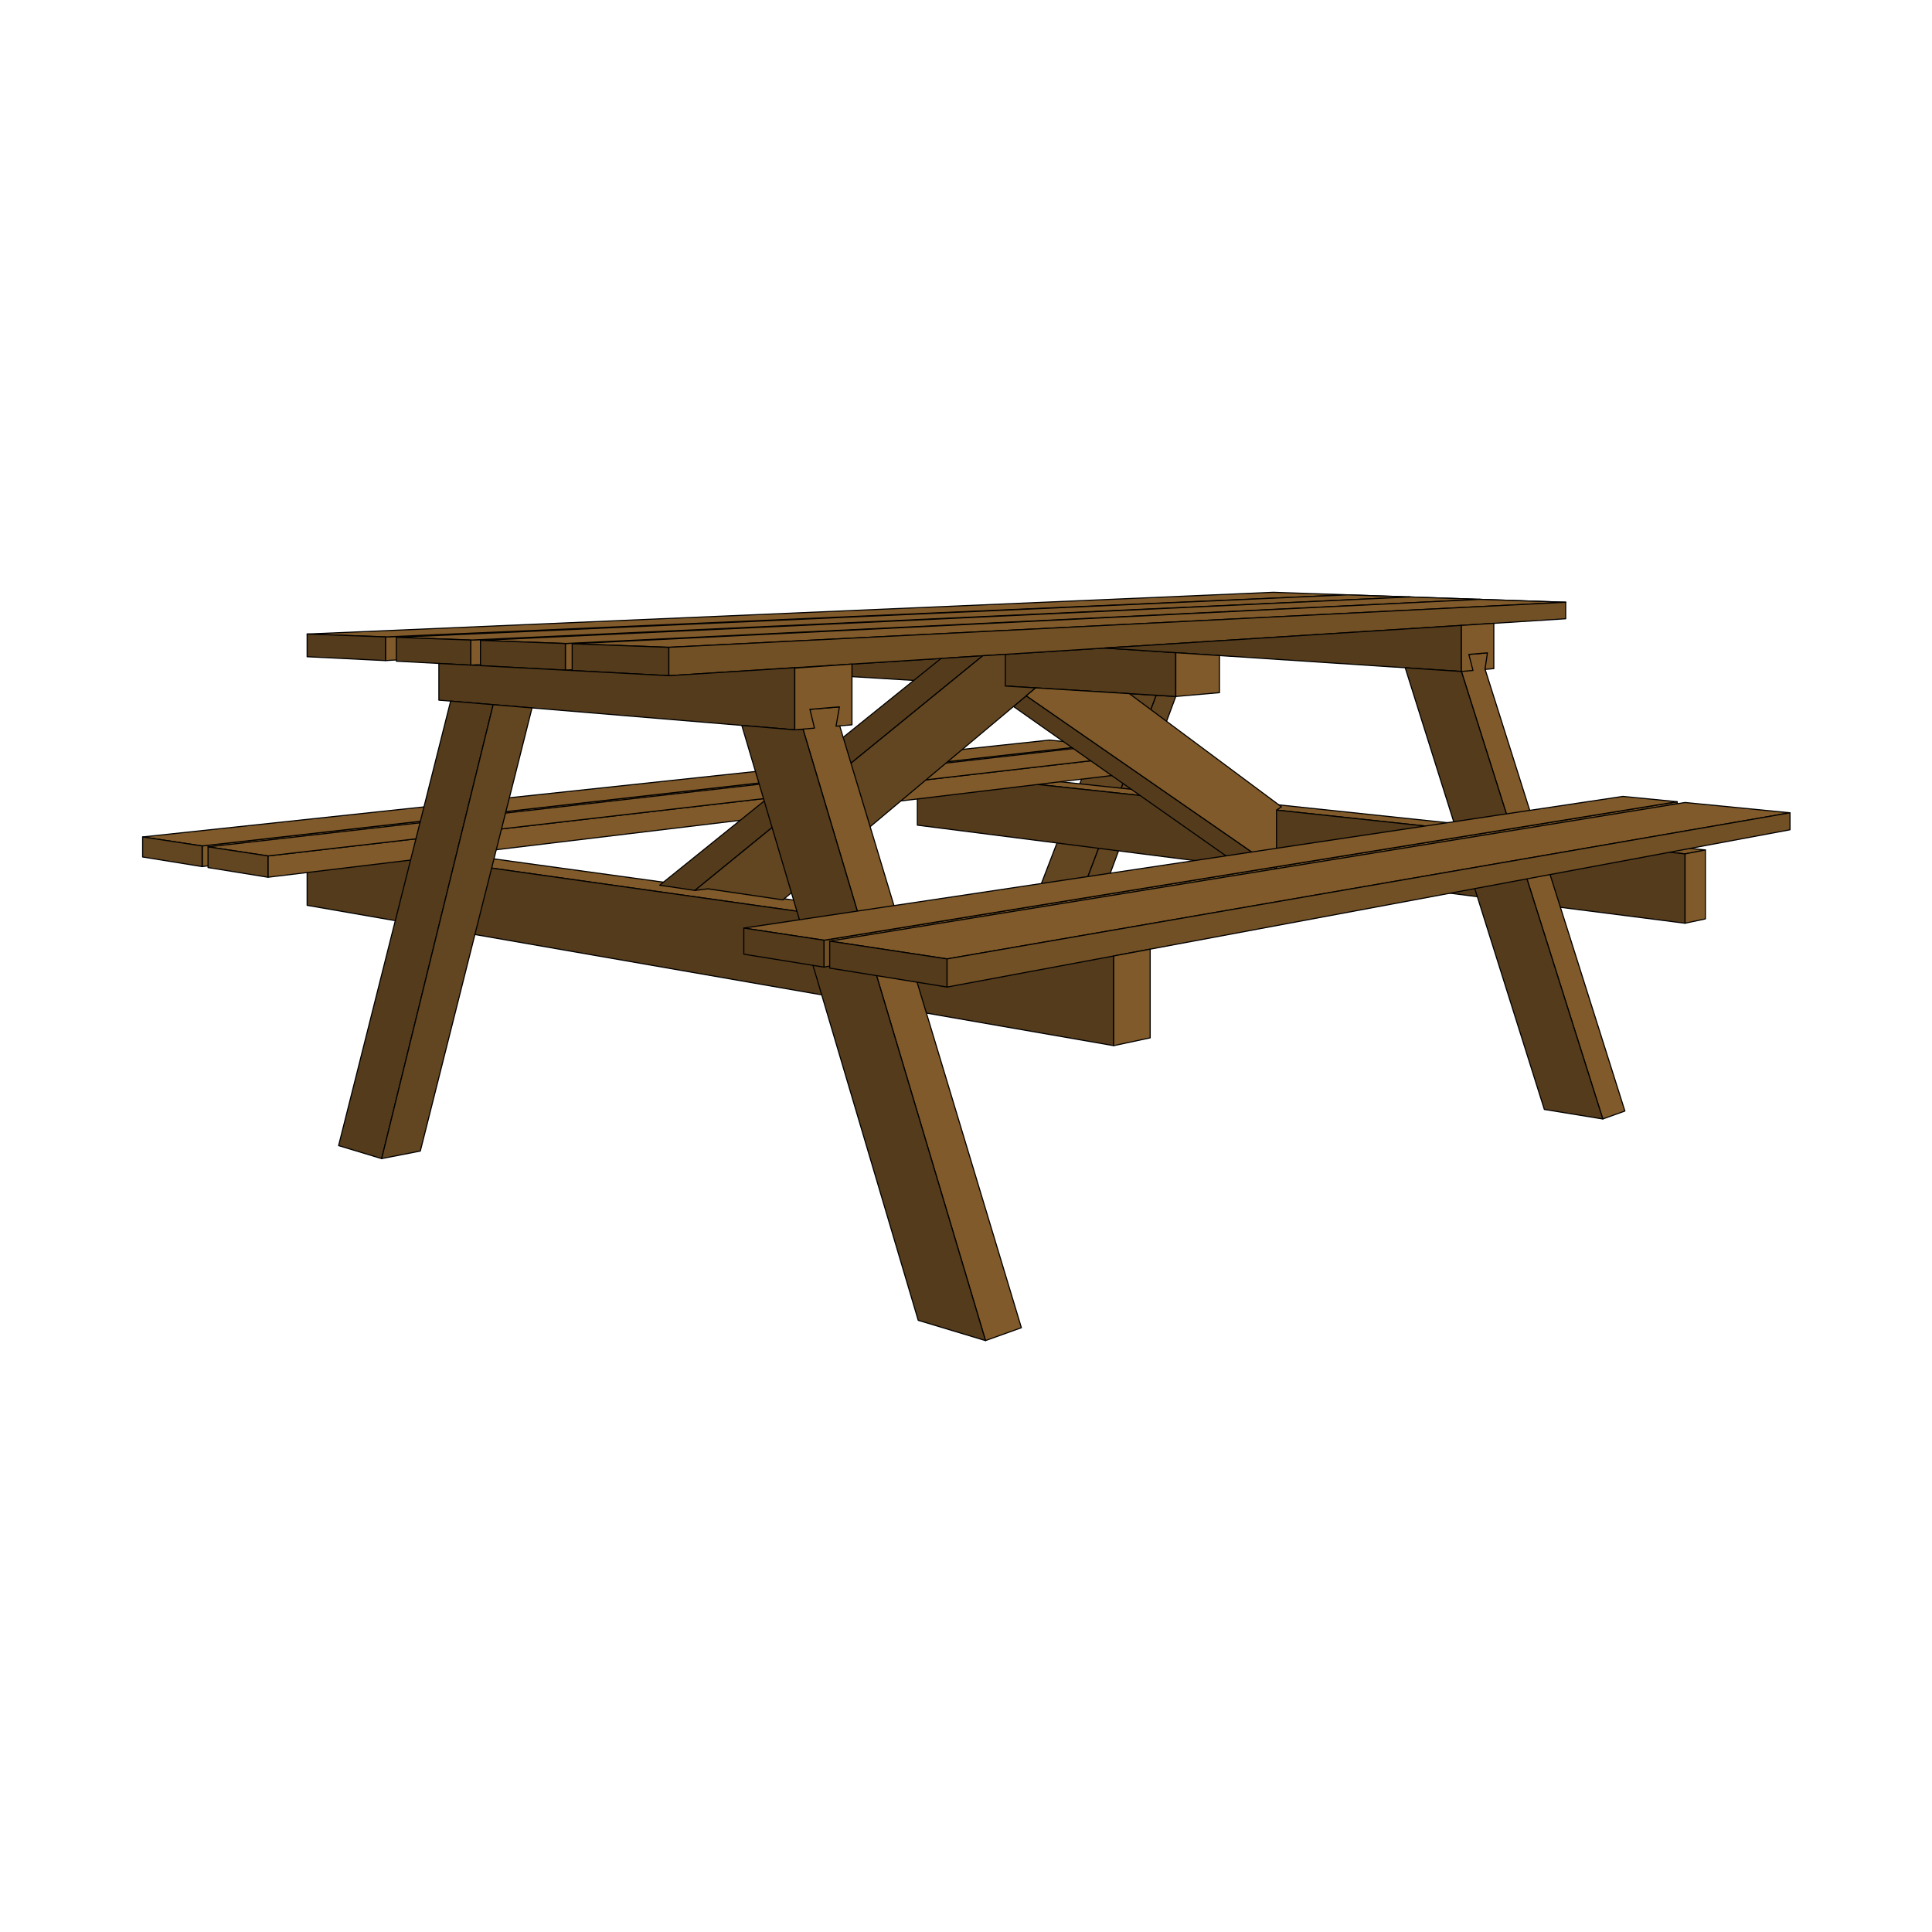 <?xml version="1.0" encoding="UTF-8" standalone="no"?>
<!-- Created with Inkscape (http://www.inkscape.org/) -->

<svg
   xmlns:dc="http://purl.org/dc/elements/1.1/"
   xmlns:cc="http://creativecommons.org/ns#"
   xmlns:rdf="http://www.w3.org/1999/02/22-rdf-syntax-ns#"
   xmlns:svg="http://www.w3.org/2000/svg"
   xmlns="http://www.w3.org/2000/svg"
   xmlns:sodipodi="http://sodipodi.sourceforge.net/DTD/sodipodi-0.dtd"
   xmlns:inkscape="http://www.inkscape.org/namespaces/inkscape"
   width="1000"
   height="1000"
   id="svg3096"
   version="1.1"
   inkscape:version="0.48.4 r9939"
   sodipodi:docname="Novo documento 2">
  <defs
     id="defs3098" />
  <sodipodi:namedview
     id="base"
     pagecolor="#ffffff"
     bordercolor="#666666"
     borderopacity="1.0"
     inkscape:pageopacity="0.0"
     inkscape:pageshadow="2"
     inkscape:zoom="0.98994949"
     inkscape:cx="400.48379"
     inkscape:cy="551.21954"
     inkscape:document-units="px"
     inkscape:current-layer="layer1"
     showgrid="false"
     inkscape:window-width="1280"
     inkscape:window-height="750"
     inkscape:window-x="0"
     inkscape:window-y="0"
     inkscape:window-maximized="1" />
  <g
     inkscape:label="Camada 1"
     inkscape:groupmode="layer"
     id="layer1"
     transform="translate(0,-52.362)">
    <g
       id="g3207"
       transform="matrix(1.129,0,0,1.129,96.951,-12.96)">
      <path
         inkscape:connector-curvature="0"
         id="path3217"
         d="m 425.216,375.45 19.008,1.164 -41.839,111.019 -19.312,-2.657 z"
         style="fill:#624521;fill-opacity:1;stroke:#000000;stroke-width:0.5;stroke-linecap:round;stroke-linejoin:round;stroke-miterlimit:4;stroke-opacity:1;stroke-dasharray:none;stroke-dashoffset:0;display:inline" />
      <path
         inkscape:connector-curvature="0"
         id="path3215"
         d="m 444.224,376.614 8.948,0.548 -41.434,111.757 -9.353,-1.287 z"
         style="fill:#624521;fill-opacity:1;stroke:#000000;stroke-width:0.5;stroke-linecap:round;stroke-linejoin:round;stroke-miterlimit:4;stroke-opacity:1;stroke-dasharray:none;stroke-dashoffset:0;display:inline" />
      <path
         inkscape:connector-curvature="0"
         id="path3207"
         d="m 441.435,493.005 -16.736,3.123 -369.767,-52.229 7.615,-3.019 z"
         style="fill:#805a2a;fill-opacity:1;stroke:#000000;stroke-width:0.5;stroke-linecap:round;stroke-linejoin:round;stroke-miterlimit:4;stroke-opacity:1;stroke-dasharray:none;stroke-dashoffset:0;display:inline" />
      <path
         inkscape:connector-curvature="0"
         id="path3205"
         d="m 424.699,537.248 -369.767,-64.334 0,-29.016 369.767,52.229 z"
         style="fill:#543b1c;fill-opacity:1;stroke:#000000;stroke-width:0.5;stroke-linecap:round;stroke-linejoin:round;stroke-miterlimit:4;stroke-opacity:1;stroke-dasharray:none;stroke-dashoffset:0;display:inline" />
      <path
         sodipodi:nodetypes="ccccc"
         inkscape:connector-curvature="0"
         id="path3173"
         d="m 6.798,445.693 0,9.466 402.735,-51.774 -4.026,-2.831 z"
         style="fill:#805a2a;fill-opacity:1;stroke:#000000;stroke-width:0.5;stroke-linecap:round;stroke-linejoin:round;stroke-miterlimit:4;stroke-opacity:1;stroke-dasharray:none;stroke-dashoffset:0;display:inline" />
      <path
         inkscape:connector-curvature="0"
         id="path4162"
         d="m 344.618,410.387 -2.4,2.013 344.438,36.928 9.322,-1.797 z"
         style="fill:#805a2a;fill-opacity:1;stroke:#000000;stroke-width:0.5;stroke-linecap:round;stroke-linejoin:round;stroke-miterlimit:4;stroke-opacity:1;stroke-dasharray:none;stroke-dashoffset:0;display:inline" />
      <path
         sodipodi:nodetypes="ccccc"
         inkscape:connector-curvature="0"
         id="path4158"
         d="m 686.656,449.328 0,31.797 -351.963,-44.964 0,-24.567 z"
         style="fill:#543b1c;fill-opacity:1;stroke:#000000;stroke-width:0.5;stroke-linecap:round;stroke-linejoin:round;stroke-miterlimit:4;stroke-opacity:1;stroke-dasharray:none;stroke-dashoffset:0;display:inline" />
      <path
         inkscape:connector-curvature="0"
         id="path3167"
         d="m 36.973,450.268 2e-5,9.77 413.546,-49.854 -0.754,-7.672 z"
         style="fill:#805a2a;fill-opacity:1;stroke:#000000;stroke-width:0.5;stroke-linecap:round;stroke-linejoin:round;stroke-miterlimit:4;stroke-opacity:1;stroke-dasharray:none;stroke-dashoffset:0;display:inline" />
      <path
         inkscape:connector-curvature="0"
         id="path4112"
         d="m 453.172,357.093 3e-5,20.069 -148.454,-9.095 0,-5.768 115.825,-7.352 z"
         style="fill:#543b1c;fill-opacity:1;stroke:#000000;stroke-width:0.5;stroke-linecap:round;stroke-linejoin:round;stroke-miterlimit:4;stroke-opacity:1;stroke-dasharray:none;stroke-dashoffset:0;display:inline" />
      <path
         inkscape:connector-curvature="0"
         id="path3976"
         d="m 90.833,349.857 441.178,-19.291 28.507,0.972 -469.684,29.18 z"
         style="fill:#805a2a;fill-opacity:1;stroke:#000000;stroke-width:0.5;stroke-linecap:round;stroke-linejoin:round;stroke-miterlimit:4;stroke-opacity:1;stroke-dasharray:none;stroke-dashoffset:0;display:inline" />
      <path
         inkscape:connector-curvature="0"
         id="path3978"
         d="m 129.939,351.292 430.577,-19.755 32.191,1.098 -462.768,30.162 z"
         style="fill:#805a2a;fill-opacity:1;stroke:#000000;stroke-width:0.5;stroke-linecap:round;stroke-linejoin:round;stroke-miterlimit:4;stroke-opacity:1;stroke-dasharray:none;stroke-dashoffset:0;display:inline" />
      <path
         inkscape:connector-curvature="0"
         id="path3980"
         d="m 173.316,352.884 419.391,-20.249 39.222,1.337 -458.613,31.132 z"
         style="fill:#805a2a;fill-opacity:1;stroke:#000000;stroke-width:0.5;stroke-linecap:round;stroke-linejoin:round;stroke-miterlimit:4;stroke-opacity:1;stroke-dasharray:none;stroke-dashoffset:0;display:inline" />
      <path
         inkscape:connector-curvature="0"
         id="path3048"
         d="m 54.932,348.539 442.961,-19.137 34.117,1.163 -441.178,19.291 z"
         style="fill:#805a2a;fill-opacity:1;stroke:#000000;stroke-width:0.5;stroke-linecap:round;stroke-linejoin:round;stroke-miterlimit:4;stroke-opacity:1;stroke-dasharray:none;stroke-dashoffset:0;display:inline" />
      <path
         inkscape:connector-curvature="0"
         id="path3960"
         d="m 95.836,350.04 436.175,-19.475 28.507,0.972 -430.577,19.755 z"
         style="fill:#805a2a;fill-opacity:1;stroke:#000000;stroke-width:0.5;stroke-linecap:round;stroke-linejoin:round;stroke-miterlimit:4;stroke-opacity:1;stroke-dasharray:none;stroke-dashoffset:0;display:inline" />
      <path
         inkscape:connector-curvature="0"
         id="path3962"
         d="m 134.394,351.455 426.122,-19.918 32.191,1.098 -419.391,20.249 z"
         style="fill:#805a2a;fill-opacity:1;stroke:#000000;stroke-width:0.5;stroke-linecap:round;stroke-linejoin:round;stroke-miterlimit:4;stroke-opacity:1;stroke-dasharray:none;stroke-dashoffset:0;display:inline" />
      <path
         inkscape:connector-curvature="0"
         id="path3964"
         d="m 176.447,352.999 44.318,1.626 411.164,-20.652 -39.222,-1.337 z"
         style="fill:#805a2a;fill-opacity:1;stroke:#000000;stroke-width:0.5;stroke-linecap:round;stroke-linejoin:round;stroke-miterlimit:4;stroke-opacity:1;stroke-dasharray:none;stroke-dashoffset:0;display:inline" />
      <path
         inkscape:connector-curvature="0"
         id="path3966"
         d="m 54.932,348.539 0,10.404 35.9,1.774 1e-5,-10.86 z"
         style="fill:#543b1c;fill-opacity:1;stroke:#000000;stroke-width:0.5;stroke-linecap:round;stroke-linejoin:round;stroke-miterlimit:4;stroke-opacity:1;stroke-dasharray:none;stroke-dashoffset:0;display:inline" />
      <path
         inkscape:connector-curvature="0"
         id="path3968"
         d="m 95.836,350.04 -1e-5,10.943 34.104,1.814 0,-11.505 z"
         style="fill:#543b1c;fill-opacity:1;stroke:#000000;stroke-width:0.5;stroke-linecap:round;stroke-linejoin:round;stroke-miterlimit:4;stroke-opacity:1;stroke-dasharray:none;stroke-dashoffset:0;display:inline" />
      <path
         inkscape:connector-curvature="0"
         id="path3970"
         d="m 134.394,351.455 0,11.579 38.922,2.071 -4e-5,-12.221 z"
         style="fill:#543b1c;fill-opacity:1;stroke:#000000;stroke-width:0.5;stroke-linecap:round;stroke-linejoin:round;stroke-miterlimit:4;stroke-opacity:1;stroke-dasharray:none;stroke-dashoffset:0;display:inline" />
      <path
         sodipodi:nodetypes="ccccc"
         inkscape:connector-curvature="0"
         id="path3972"
         d="m 176.447,352.999 -2e-5,12.273 44.318,2.358 0,-13.004 z"
         style="fill:#543b1c;fill-opacity:1;stroke:#000000;stroke-width:0.5;stroke-linecap:round;stroke-linejoin:round;stroke-miterlimit:4;stroke-opacity:1;stroke-dasharray:none;stroke-dashoffset:0;display:inline" />
      <path
         inkscape:connector-curvature="0"
         id="path3974"
         d="m 220.765,354.625 0,13.004 411.164,-26.098 0,-7.559 z"
         style="fill:#725025;fill-opacity:1;stroke:#000000;stroke-width:0.5;stroke-linecap:round;stroke-linejoin:round;stroke-miterlimit:4;stroke-opacity:1;stroke-dasharray:none;stroke-dashoffset:0;display:inline" />
      <path
         inkscape:connector-curvature="0"
         id="path4088"
         d="m 115.334,362.02 0,16.831 163.17,13.602 0,-28.489 -57.739,3.665 z"
         style="fill:#543b1c;fill-opacity:1;stroke:#000000;stroke-width:0.5;stroke-linecap:round;stroke-linejoin:round;stroke-miterlimit:4;stroke-opacity:1;stroke-dasharray:none;stroke-dashoffset:0;display:inline" />
      <path
         inkscape:connector-curvature="0"
         id="path3199"
         d="m 584.112,365.699 2e-5,-7.538 12.336,-1.028 -1.458,7.613 64.082,202.478 -10.133,3.638 z"
         style="fill:#805a2a;fill-opacity:1;stroke:#000000;stroke-width:0.5;stroke-linecap:round;stroke-linejoin:round;stroke-miterlimit:4;stroke-opacity:1;stroke-dasharray:none;stroke-dashoffset:0;display:inline" />
      <path
         inkscape:connector-curvature="0"
         id="path4090"
         d="m 584.112,344.566 -2e-5,21.133 -163.569,-10.751 z"
         style="fill:#543b1c;fill-opacity:1;stroke:#000000;stroke-width:0.5;stroke-linecap:round;stroke-linejoin:round;stroke-miterlimit:4;stroke-opacity:1;stroke-dasharray:none;stroke-dashoffset:0;display:inline" />
      <path
         inkscape:connector-curvature="0"
         id="path3163"
         d="M -20.484,441.557 6.798,445.693 417.017,399.297 395.2,397.155 z"
         style="fill:#805a2a;fill-opacity:1;stroke:#000000;stroke-width:0.5;stroke-linecap:round;stroke-linejoin:round;stroke-miterlimit:4;stroke-opacity:1;stroke-dasharray:none;stroke-dashoffset:0;display:inline" />
      <path
         inkscape:connector-curvature="0"
         id="path3165"
         d="m 9.508,446.104 27.465,4.164 412.792,-47.756 -30.226,-2.967 z"
         style="fill:#805a2a;fill-opacity:1;stroke:#000000;stroke-width:0.5;stroke-linecap:round;stroke-linejoin:round;stroke-miterlimit:4;stroke-opacity:1;stroke-dasharray:none;stroke-dashoffset:0;display:inline" />
      <path
         inkscape:connector-curvature="0"
         id="path4108"
         d="m 216.571,463.683 16.129,2.405 131.976,-107.593 -19.096,1.212 z"
         style="fill:#543b1c;fill-opacity:1;stroke:#000000;stroke-width:0.5;stroke-linecap:round;stroke-linejoin:round;stroke-miterlimit:4;stroke-opacity:1;stroke-dasharray:none;stroke-dashoffset:0;display:inline" />
      <path
         inkscape:connector-curvature="0"
         id="path4114"
         d="m 453.172,357.093 0,20.069 20.032,-1.754 0,-16.999 z"
         style="fill:#805a2a;fill-opacity:1;stroke:#000000;stroke-width:0.5;stroke-linecap:round;stroke-linejoin:round;stroke-miterlimit:4;stroke-opacity:1;stroke-dasharray:none;stroke-dashoffset:0;display:inline" />
      <path
         inkscape:connector-curvature="0"
         id="path4136"
         d="m 384.605,376.845 -5.844,4.902 104.354,73.374 16.231,2.074 0,-0.87 z"
         style="fill:#543b1c;fill-opacity:1;stroke:#000000;stroke-width:0.5;stroke-linecap:round;stroke-linejoin:round;stroke-miterlimit:4;stroke-opacity:1;stroke-dasharray:none;stroke-dashoffset:0;display:inline" />
      <path
         sodipodi:nodetypes="cccccccc"
         inkscape:connector-curvature="0"
         id="path4110"
         d="m 232.696,466.09 5.965,-0.752 34.397,5.076 115.862,-97.188 -13.881,-0.85 0,-14.539 -10.363,0.658 z"
         style="fill:#624521;fill-opacity:1;stroke:#000000;stroke-width:0.5;stroke-linecap:round;stroke-linejoin:round;stroke-miterlimit:4;stroke-opacity:1;stroke-dasharray:none;stroke-dashoffset:0;display:inline" />
      <path
         inkscape:connector-curvature="0"
         id="path3187"
         d="m 382.385,666.559 -16.45,5.906 -86.238,-288.936 20.111,-1.676 -0.709,8.797 z"
         style="fill:#805a2a;fill-opacity:1;stroke:#000000;stroke-width:0.5;stroke-linecap:round;stroke-linejoin:round;stroke-miterlimit:4;stroke-opacity:1;stroke-dasharray:none;stroke-dashoffset:0;display:inline" />
      <path
         inkscape:connector-curvature="0"
         id="path3185"
         d="m 254.213,390.427 24.291,2.026 3.758,-0.329 83.672,280.341 -30.835,-9.294 z"
         style="fill:#543b1c;fill-opacity:1;stroke:#000000;stroke-width:0.5;stroke-linecap:round;stroke-linejoin:round;stroke-miterlimit:4;stroke-opacity:1;stroke-dasharray:none;stroke-dashoffset:0;display:inline" />
      <path
         inkscape:connector-curvature="0"
         id="path3197"
         d="m 558.365,364.007 25.747,1.692 64.827,205.163 -26.794,-4.371 z"
         style="fill:#543b1c;fill-opacity:1;stroke:#000000;stroke-width:0.5;stroke-linecap:round;stroke-linejoin:round;stroke-miterlimit:4;stroke-opacity:1;stroke-dasharray:none;stroke-dashoffset:0;display:inline" />
      <path
         sodipodi:nodetypes="ccccc"
         inkscape:connector-curvature="0"
         id="path4210"
         d="m 291.872,488.915 0,12.336 391.251,-74.914 -0.065,-0.926 z"
         style="fill:#725025;fill-opacity:1;stroke:#000000;stroke-width:0.5;stroke-linecap:round;stroke-linejoin:round;stroke-miterlimit:4;stroke-opacity:1;stroke-dasharray:none;stroke-dashoffset:0;display:inline" />
      <path
         inkscape:connector-curvature="0"
         id="path4138"
         d="m 499.346,429.246 2.264,-1.497 -69.722,-51.891 -42.969,-2.632 -4.315,3.619 114.742,79.48 z"
         style="fill:#805a2a;fill-opacity:1;stroke:#000000;stroke-width:0.5;stroke-linecap:round;stroke-linejoin:round;stroke-miterlimit:4;stroke-opacity:1;stroke-dasharray:none;stroke-dashoffset:0;display:inline" />
      <path
         inkscape:connector-curvature="0"
         id="path4160"
         d="m 686.656,449.328 9.322,-1.797 0,31.596 -9.322,1.997 z"
         style="fill:#805a2a;fill-opacity:1;stroke:#000000;stroke-width:0.5;stroke-linecap:round;stroke-linejoin:round;stroke-miterlimit:4;stroke-opacity:1;stroke-dasharray:none;stroke-dashoffset:0;display:inline" />
      <path
         inkscape:connector-curvature="0"
         id="path4190"
         d="m 255.127,483.343 36.745,5.571 391.185,-63.503 -24.88,-2.442 z"
         style="fill:#805a2a;fill-opacity:1;stroke:#000000;stroke-width:0.5;stroke-linecap:round;stroke-linejoin:round;stroke-miterlimit:4;stroke-opacity:1;stroke-dasharray:none;stroke-dashoffset:0;display:inline" />
      <path
         inkscape:connector-curvature="0"
         id="path4192"
         d="m 294.504,489.314 53.821,8.16 386.445,-66.986 -48.114,-4.723 z"
         style="fill:#805a2a;fill-opacity:1;stroke:#000000;stroke-width:0.5;stroke-linecap:round;stroke-linejoin:round;stroke-miterlimit:4;stroke-opacity:1;stroke-dasharray:none;stroke-dashoffset:0;display:inline" />
      <path
         inkscape:connector-curvature="0"
         id="path4194"
         d="m 255.127,483.343 0,11.966 36.745,5.941 0,-12.336 z"
         style="fill:#543b1c;fill-opacity:1;stroke:#000000;stroke-width:0.5;stroke-linecap:round;stroke-linejoin:round;stroke-miterlimit:4;stroke-opacity:1;stroke-dasharray:none;stroke-dashoffset:0;display:inline" />
      <path
         inkscape:connector-curvature="0"
         id="path4196"
         d="m 294.504,489.314 0,12.363 53.821,8.702 0,-12.905 z"
         style="fill:#543b1c;fill-opacity:1;stroke:#000000;stroke-width:0.5;stroke-linecap:round;stroke-linejoin:round;stroke-miterlimit:4;stroke-opacity:1;stroke-dasharray:none;stroke-dashoffset:0;display:inline" />
      <path
         inkscape:connector-curvature="0"
         id="path4198"
         d="m 348.325,510.379 386.445,-72.107 -2e-5,-7.784 -386.445,66.986 z"
         style="fill:#725025;fill-opacity:1;stroke:#000000;stroke-width:0.5;stroke-linecap:round;stroke-linejoin:round;stroke-miterlimit:4;stroke-opacity:1;stroke-dasharray:none;stroke-dashoffset:0;display:inline" />
      <path
         sodipodi:nodetypes="ccccc"
         inkscape:connector-curvature="0"
         id="path4220"
         d="m 69.361,583.073 19.744,5.963 51.116,-208.119 -19.497,-1.626 z"
         style="fill:#543b1c;fill-opacity:1;stroke:#000000;stroke-width:0.5;stroke-linecap:round;stroke-linejoin:round;stroke-miterlimit:4;stroke-opacity:1;stroke-dasharray:none;stroke-dashoffset:0;display:inline" />
      <path
         inkscape:connector-curvature="0"
         id="path3157"
         d="m 140.221,380.918 17.819,1.486 -51.219,203.166 -17.713,3.455 z"
         style="fill:#624521;fill-opacity:1;stroke:#000000;stroke-width:0.5;stroke-linecap:round;stroke-linejoin:round;stroke-miterlimit:4;stroke-opacity:1;stroke-dasharray:none;stroke-dashoffset:0;display:inline" />
      <path
         inkscape:connector-curvature="0"
         id="path3159"
         d="m -20.484,441.557 -10e-6,9.191 27.282,4.411 2e-5,-9.466 z"
         style="fill:#624521;fill-opacity:1;stroke:#000000;stroke-width:0.5;stroke-linecap:round;stroke-linejoin:round;stroke-miterlimit:4;stroke-opacity:1;stroke-dasharray:none;stroke-dashoffset:0;display:inline" />
      <path
         inkscape:connector-curvature="0"
         id="path3161"
         d="m 9.508,446.104 0,9.493 27.465,4.441 0,-9.77 z"
         style="fill:#624521;fill-opacity:1;stroke:#000000;stroke-width:0.5;stroke-linecap:round;stroke-linejoin:round;stroke-miterlimit:4;stroke-opacity:1;stroke-dasharray:none;stroke-dashoffset:0;display:inline" />
      <path
         inkscape:connector-curvature="0"
         id="path3169"
         d="m 6.798,445.693 0,9.466"
         style="fill:#805a2a;fill-opacity:1;stroke:#000000;stroke-width:0.5;stroke-linecap:round;stroke-linejoin:round;stroke-miterlimit:4;stroke-opacity:1;stroke-dasharray:none;stroke-dashoffset:0;display:inline" />
      <path
         inkscape:connector-curvature="0"
         id="path4084"
         d="m 278.504,364.164 1e-5,28.289 9.023,-0.79 -2.096,-8.612 13.527,-1.127 -1.545,8.874 7.305,-0.64 0,-27.859 z"
         style="fill:#805a2a;fill-opacity:1;stroke:#000000;stroke-width:0.5;stroke-linecap:round;stroke-linejoin:round;stroke-miterlimit:4;stroke-opacity:1;stroke-dasharray:none;stroke-dashoffset:0;display:inline" />
      <path
         inkscape:connector-curvature="0"
         id="path4080"
         d="m 584.112,344.566 0,21.133 5.315,-0.465 -1.896,-7.357 8.522,-0.71 -1.109,7.585 4.035,-0.353 0,-20.776 z"
         style="fill:#805a2a;fill-opacity:1;stroke:#000000;stroke-width:0.5;stroke-linecap:round;stroke-linejoin:round;stroke-miterlimit:4;stroke-opacity:1;stroke-dasharray:none;stroke-dashoffset:0;display:inline" />
      <path
         inkscape:connector-curvature="0"
         id="path3203"
         d="m 441.435,493.005 -16.736,3.123 0,41.121 16.736,-3.586 z"
         style="fill:#805a2a;fill-opacity:1;stroke:#000000;stroke-width:0.5;stroke-linecap:round;stroke-linejoin:round;stroke-miterlimit:4;stroke-opacity:1;stroke-dasharray:none;stroke-dashoffset:0;display:inline" />
    </g>
  </g>
</svg>
